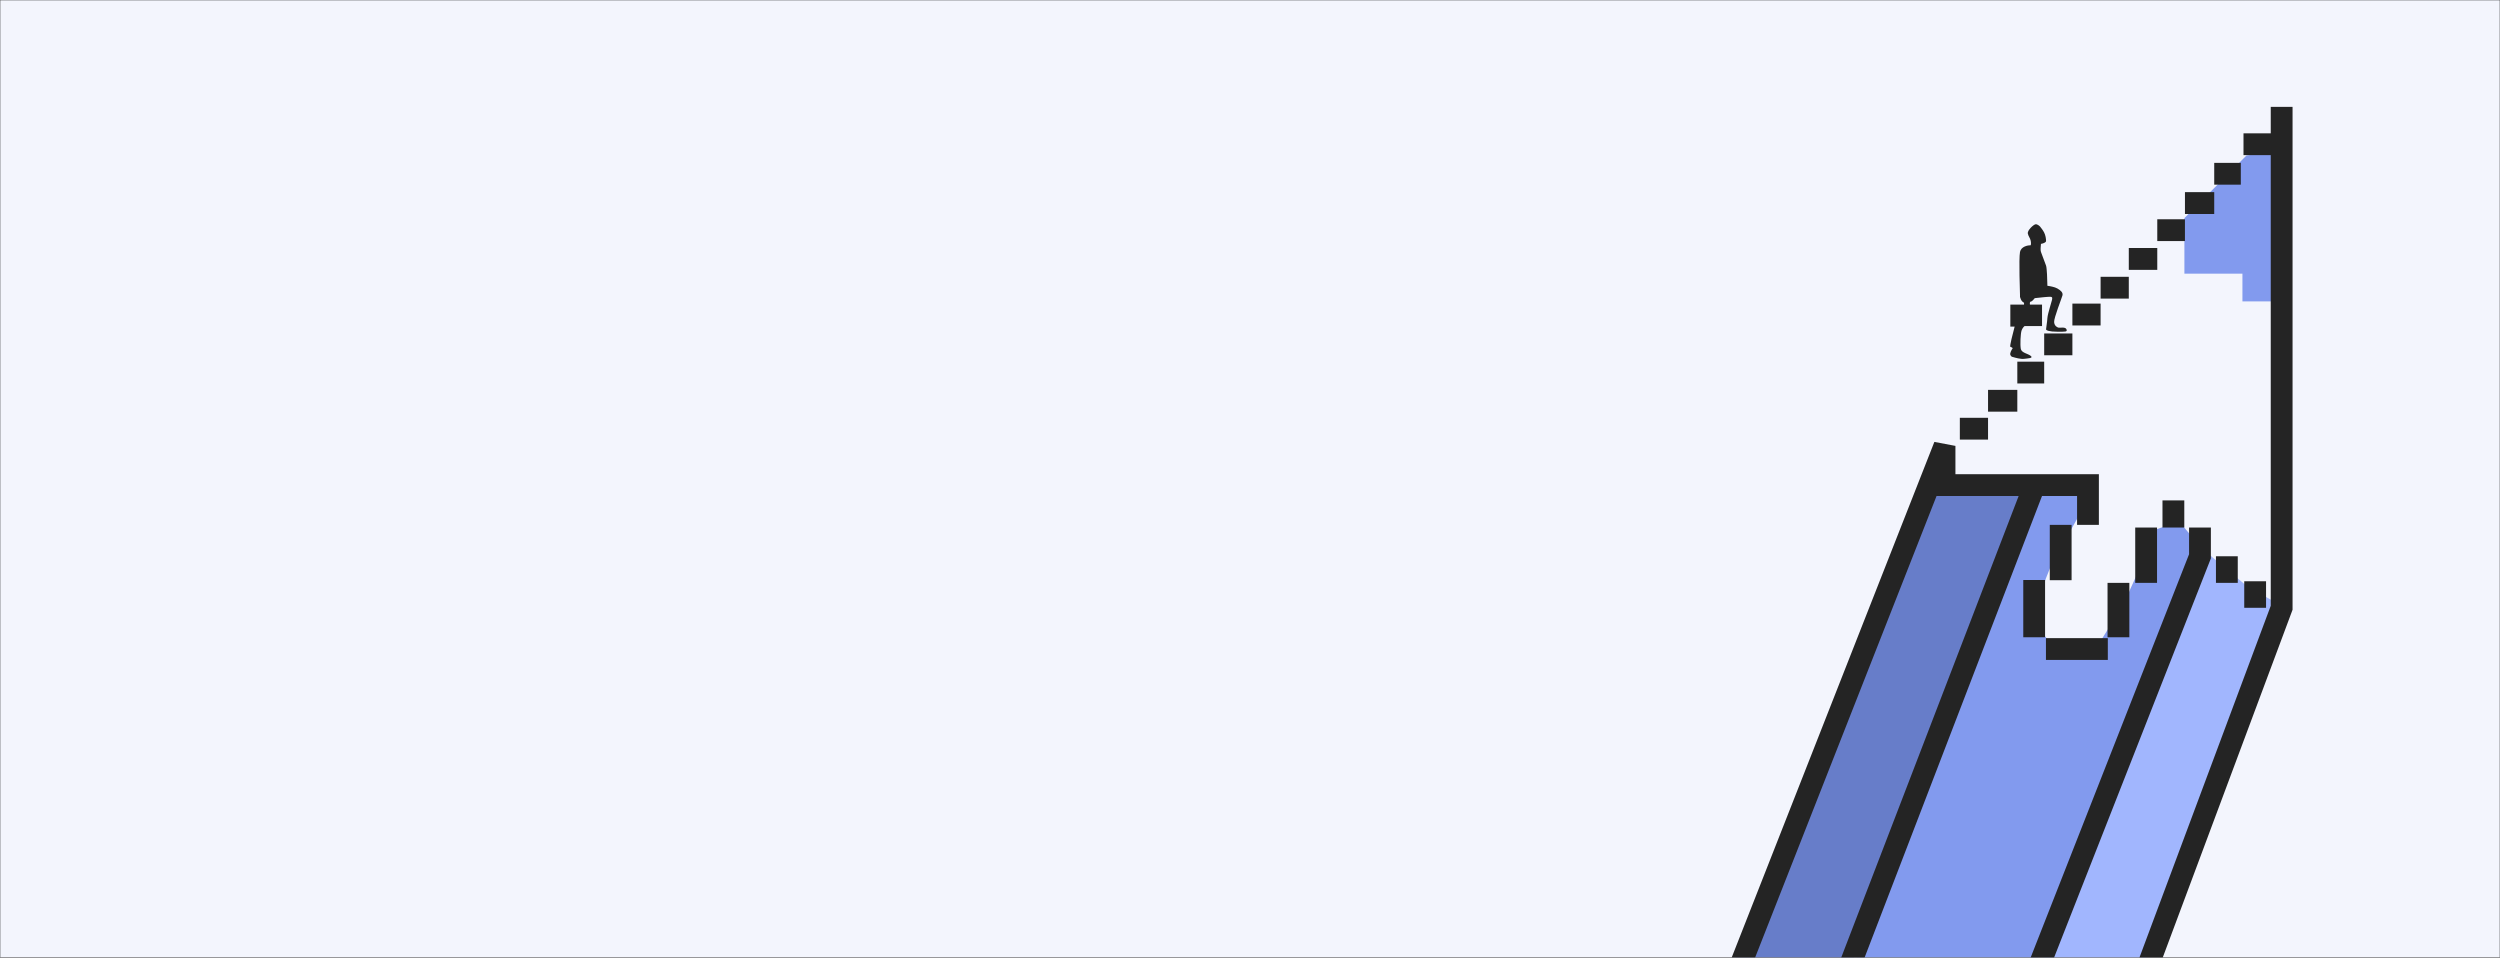 <?xml version="1.0" encoding="UTF-8"?> <svg xmlns="http://www.w3.org/2000/svg" width="1146" height="439" viewBox="0 0 1146 439" fill="none"><rect x="0" y="0" width="1146" height="439" fill="#333333" stroke="none"/> <mask id="mask0_252_214" style="mask-type:alpha" maskUnits="userSpaceOnUse" x="0" y="0" width="1146" height="439"> <rect width="1146" height="439" fill="#F3F5FD"></rect> </mask> <g mask="url(#mask0_252_214)"> <rect width="1146" height="439" fill="#F3F5FD"></rect> <path d="M1001.33 99.974L1029.77 71.284L1047.63 68.821L1046.03 138.147H1027.93V125.464H1001.33V99.974Z" fill="#829AEE"></path> <path d="M848.272 446.358C876.552 373.133 933.261 226.117 933.852 223.851C938.408 222.579 947.939 220.256 949.613 221.142C951.288 222.029 954.908 227.504 956.509 230.131L940.501 258.452L937.864 265.099L930.404 286.035L937.864 292.111L940.501 297.979H960.326L973.255 277.292L981.752 258.452V245.154L998.745 238.874L1009 251C981.049 322.624 924.321 462.957 924.124 464.829C923.927 466.701 873.474 453.295 848.272 446.358Z" fill="#829AEE"></path> <path d="M842.978 455.84C873.845 379.331 935.577 225.895 935.577 224.22C919.857 222.948 888.071 220.551 886.692 221.142C885.313 221.733 822.989 372.271 792 447.467L842.978 455.84Z" fill="#677DC9"></path> <path d="M933.001 450C955.576 386.462 1006.03 258.857 1008 256L1010.69 252.544L1030.27 268.922L1044.55 276.925C1022.8 334.676 979.216 450.892 978.92 453.749C978.625 456.606 947.079 452.381 933.001 450Z" fill="#A1B6FE"></path> <path d="M796.062 446.854L891.37 204.398V222.376H932.621M957.125 240.6V222.376H932.621M932.621 222.376L847.657 443.406M944.618 240.6V265.966M932.462 265.883V292.111M937.864 297.513H966.227M971.094 292.111V267.198M983.785 267.198V241.832M996.282 241.832V229.395M1008.47 241.832V255.007L934.468 443.406M1020.79 255.007V267.198M1033.76 266.449V278.605M983.107 446.854L1045.91 278.605V66.116M1045.91 49V66.116M1045.91 66.116H1028.42M1027.19 79.661H1015M1015 93.083H1001.58M1001.58 105.52H988.894M988.894 118.695H975.841M975.841 131.871H962.912M962.912 144.184H949.983M949.983 157.853H937.054M937.054 170.782H924.74M924.74 183.711H911.318M911.318 196.517H898.389" stroke="#242424" stroke-width="10"></path> <path d="M935.575 111.796C935.452 112.781 935.28 114.899 935.575 115.49C936.191 117.132 937.521 120.686 937.915 121.77C938.309 122.853 938.489 128.378 938.53 131.005C939.557 131.128 941.904 131.547 943.086 132.236C944.564 133.098 945.795 134.083 945.426 135.438C945.057 136.792 941.486 145.781 941.609 147.628C941.732 149.475 943.086 150.091 943.702 150.214C944.318 150.337 946.781 149.722 947.273 150.953C947.766 152.184 946.781 152.061 943.086 152.061C939.392 152.061 937.915 151.446 937.915 150.953C937.915 150.461 938.407 147.752 938.53 145.781C938.654 143.811 940.501 138.27 940.624 137.531C940.747 136.792 940.993 136.177 940.008 136.054C939.22 135.955 934.836 136.423 932.743 136.669C932.333 137.203 931.389 138.27 930.896 138.27C930.403 138.27 930.444 139.173 930.527 139.625H936.068V149.475H928.064C927.777 149.681 927.103 150.362 926.709 151.446C926.217 152.8 925.971 158.095 926.34 159.942C926.709 161.789 929.541 162.035 930.896 163.144C932.25 164.252 929.541 164.252 927.818 164.498C926.438 164.695 923.795 164.006 922.646 163.636C922.4 163.636 921.833 163.439 921.538 162.651C921.242 161.863 922.153 160.27 922.646 159.573C922.441 159.408 921.932 159.055 921.538 158.957C921.144 158.858 922.687 152.759 923.508 149.722H921.538V139.625H927.818V138.763C927.489 138.639 926.734 138.147 926.34 137.162C925.847 135.93 925.971 136.177 925.971 135.438C925.971 134.699 925.355 118.568 925.971 115.49C926.463 113.027 929.459 112.411 930.896 112.411C930.978 112.206 931.093 111.525 930.896 110.441C930.65 109.087 929.788 108.348 929.541 106.993C929.295 105.639 932.127 102.93 933.112 102.807C933.901 102.708 934.836 103.504 935.206 103.915C935.616 104.407 936.56 105.639 937.053 106.624C937.668 107.855 937.915 109.456 937.915 110.441C937.915 111.229 936.355 111.673 935.575 111.796Z" fill="#242424"></path> </g> </svg> 